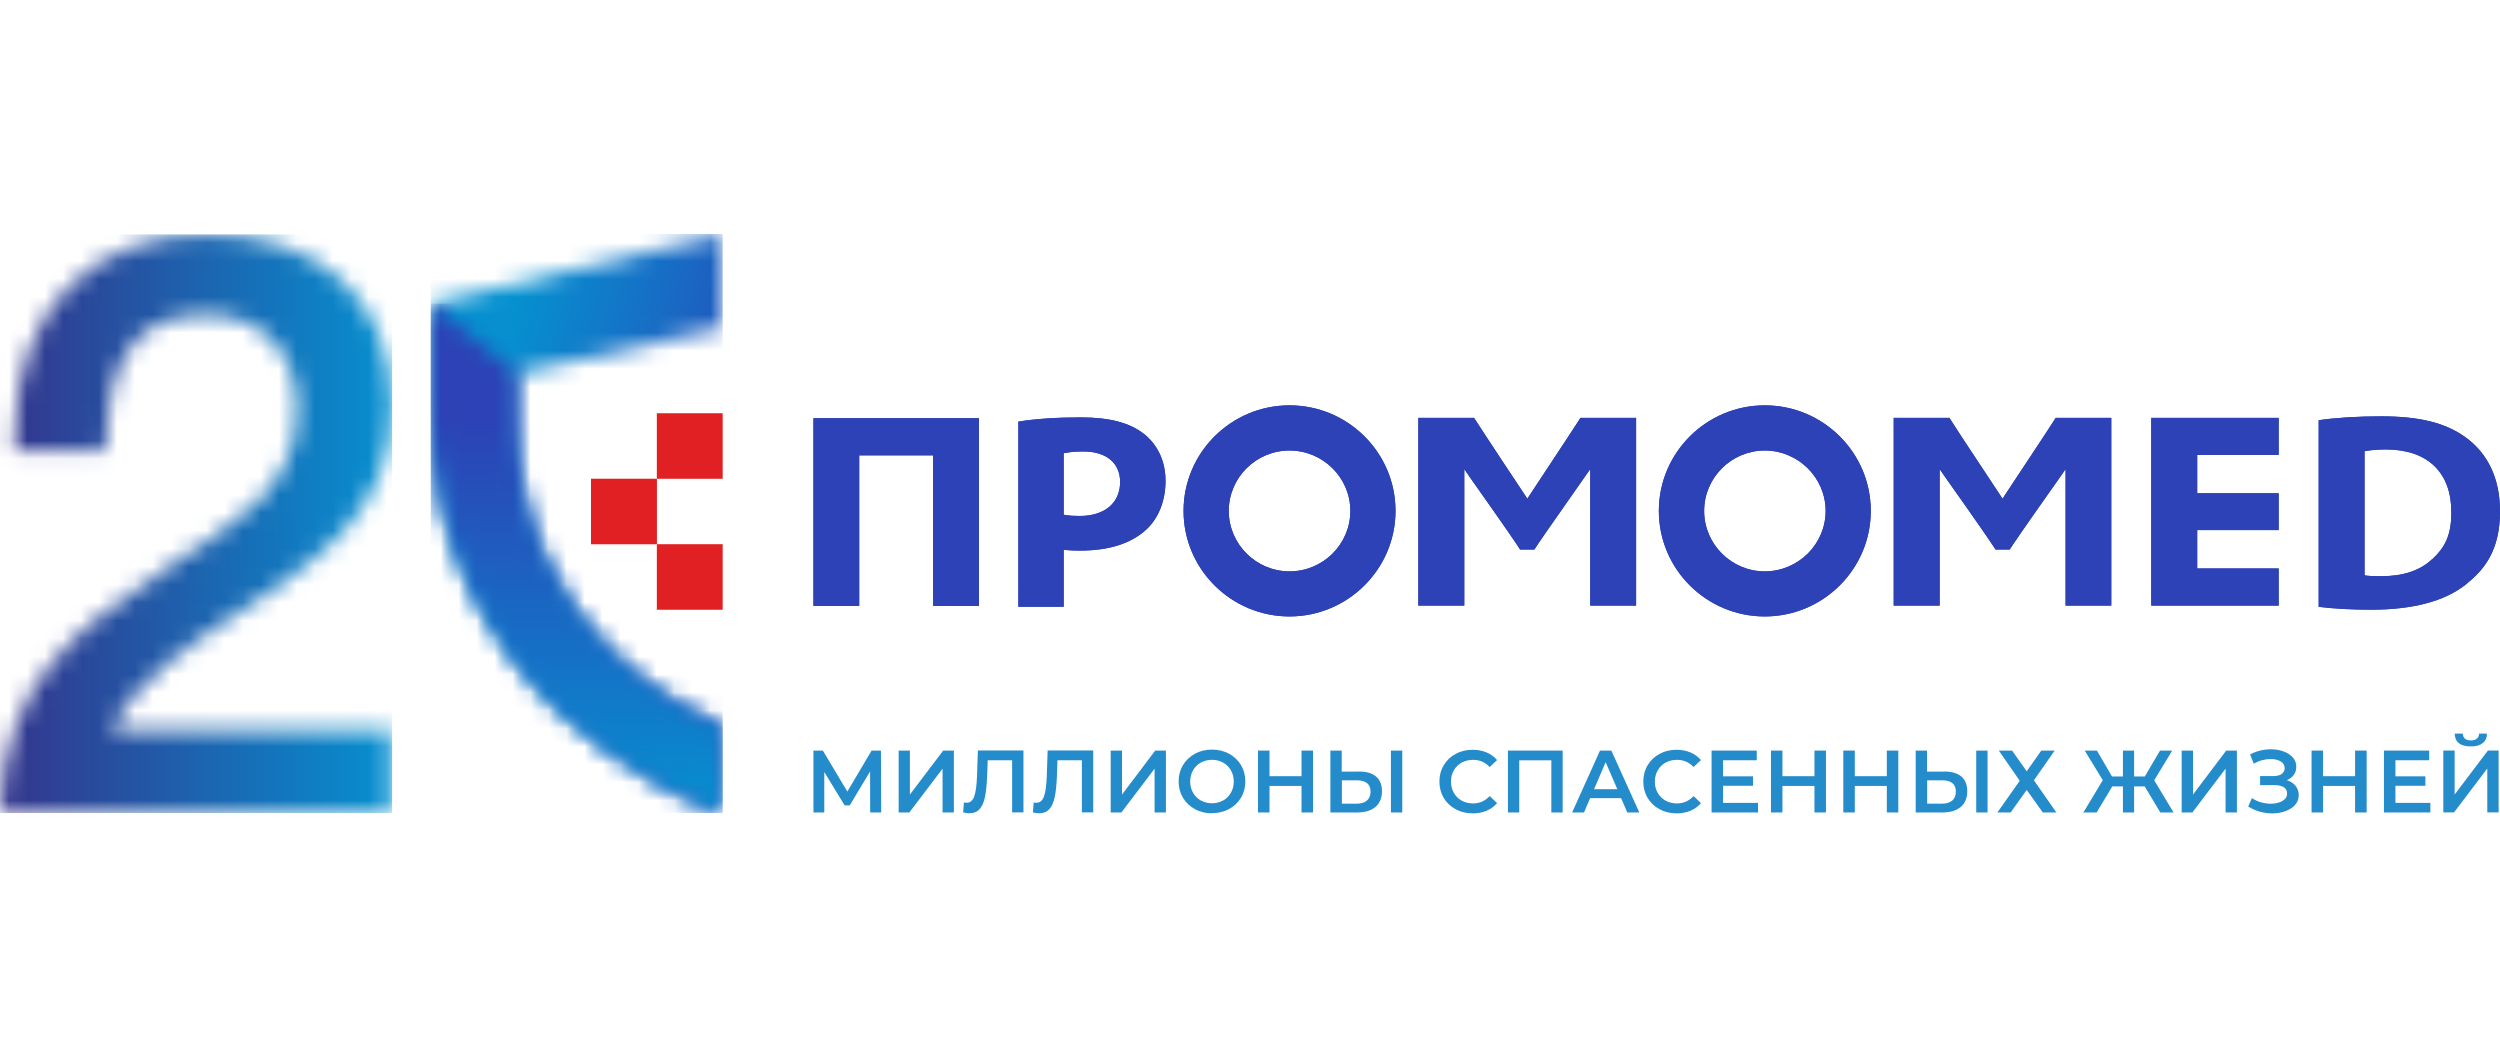 <?xml version="1.0" encoding="UTF-8"?> <svg xmlns="http://www.w3.org/2000/svg" width="139" height="59" viewBox="0 0 139 59" fill="none"><g clip-path="url(#clip0_37868_15207)"><mask id="mask0_37868_15207" style="mask-type:luminance" maskUnits="userSpaceOnUse" x="0" y="13" width="22" height="33"><path d="M0 45.21H21.757V40.615H6.234C7.327 37.975 10.742 35.698 13.059 34.2C17.518 31.243 21.796 28.599 21.796 22.594C21.796 16.589 17.703 13.033 11.513 13.033C4.961 13.033 0.82 17.404 0.82 24.229V25.048H5.873C5.966 21.317 6.693 17.492 11.381 17.492C14.566 17.492 16.522 19.541 16.522 22.863C16.522 27.278 12.698 29.278 9.513 31.419C4.098 35.063 0.229 37.931 0 45.21Z" fill="white"></path></mask><g mask="url(#mask0_37868_15207)"><path d="M21.801 13.033H0V45.21H21.801V13.033Z" fill="url(#paint0_linear_37868_15207)"></path></g><path d="M54.431 33.69V23.252H45.227V33.69H47.773V25.318H51.884V33.69H54.431Z" fill="#2C42B6"></path><path d="M60.036 28.688C59.701 28.688 59.472 28.671 59.287 28.644L59.141 28.618V25.198L59.282 25.177C59.45 25.141 59.758 25.102 60.234 25.102C61.512 25.102 62.278 25.741 62.278 26.798C62.278 27.965 61.419 28.688 60.036 28.688ZM63.591 24.119C62.82 23.507 61.684 23.207 60.102 23.207C58.709 23.207 57.542 23.291 56.621 23.441V33.733H59.141V30.569L59.331 30.587C59.52 30.605 59.763 30.613 60.049 30.613C61.666 30.613 62.908 30.217 63.759 29.419C64.428 28.785 64.803 27.829 64.803 26.732C64.803 25.635 64.358 24.718 63.591 24.115V24.119Z" fill="#2C42B6"></path><path d="M135.232 31.084C134.575 31.714 133.632 32.035 132.434 32.035C132.13 32.035 131.83 32.035 131.614 32.009L131.469 31.987V25.087L131.606 25.065C131.91 25.017 132.258 24.99 132.663 24.99C133.791 24.99 134.725 25.303 135.346 25.907C135.981 26.519 136.298 27.391 136.294 28.506C136.294 29.832 135.888 30.48 135.236 31.092L135.232 31.084ZM138.999 28.409C138.999 26.62 138.329 25.206 137.073 24.307C135.963 23.505 134.514 23.148 132.39 23.148C131.108 23.148 129.87 23.223 128.918 23.364V33.74C129.786 33.846 130.764 33.899 131.83 33.899C134.157 33.899 135.932 33.428 137.109 32.489C138.087 31.701 139.003 30.656 139.003 28.405L138.999 28.409Z" fill="#2C42B6"></path><path d="M126.694 25.296V23.234H119.609V33.672H126.694V31.606H122.165V29.473H126.694V27.424H122.165V25.296H126.694Z" fill="#2C42B6"></path><path d="M90.967 33.672V23.234H87.874C87.715 23.481 87.121 24.402 85.059 27.517L84.918 27.733L84.781 27.517C82.706 24.402 82.12 23.481 81.957 23.234H78.859V33.672H81.415V26.085L81.715 26.521C83.794 29.464 84.367 30.31 84.517 30.553H85.31C85.464 30.31 86.037 29.464 88.108 26.521L88.416 26.085V33.672H90.963H90.967Z" fill="#2C42B6"></path><path d="M71.695 31.768C69.841 31.768 68.32 30.256 68.32 28.406C68.32 26.555 69.836 25.049 71.695 25.049C73.555 25.049 75.079 26.555 75.079 28.406C75.079 30.256 73.564 31.768 71.695 31.768ZM71.695 22.537C68.453 22.537 65.805 25.168 65.805 28.406C65.805 31.644 68.453 34.275 71.695 34.275C74.938 34.275 77.591 31.64 77.591 28.406C77.591 25.172 74.951 22.537 71.695 22.537Z" fill="#2C42B6"></path><path d="M117.388 33.672V23.234H114.299C114.141 23.481 113.546 24.402 111.479 27.517L111.343 27.733L111.202 27.517C109.131 24.402 108.541 23.481 108.386 23.234H105.289V33.672H107.845V26.085L108.149 26.521C110.233 29.464 110.797 30.31 110.951 30.553H111.739C111.894 30.31 112.462 29.464 114.542 26.521L114.846 26.085V33.672H117.397H117.388Z" fill="#2C42B6"></path><path d="M98.121 31.768C96.266 31.768 94.751 30.256 94.751 28.406C94.751 26.555 96.271 25.049 98.121 25.049C99.972 25.049 101.505 26.555 101.505 28.406C101.505 30.256 99.981 31.768 98.121 31.768ZM98.121 22.537C94.879 22.537 92.231 25.168 92.231 28.406C92.231 31.644 94.874 34.275 98.121 34.275C101.368 34.275 104.016 31.64 104.016 28.406C104.016 25.172 101.373 22.537 98.121 22.537Z" fill="#2C42B6"></path><path d="M54.431 33.69V23.252H45.227V33.69H47.773V25.318H51.884V33.69H54.431Z" fill="#2C42B6"></path><path d="M60.036 28.688C59.701 28.688 59.472 28.671 59.287 28.644L59.141 28.618V25.198L59.282 25.177C59.45 25.141 59.758 25.102 60.234 25.102C61.512 25.102 62.278 25.741 62.278 26.798C62.278 27.965 61.419 28.688 60.036 28.688ZM63.591 24.119C62.82 23.507 61.684 23.207 60.102 23.207C58.709 23.207 57.542 23.291 56.621 23.441V33.733H59.141V30.569L59.331 30.587C59.52 30.605 59.763 30.613 60.049 30.613C61.666 30.613 62.908 30.217 63.759 29.419C64.428 28.785 64.803 27.829 64.803 26.732C64.803 25.635 64.358 24.718 63.591 24.115V24.119Z" fill="#2C42B6"></path><path d="M135.232 31.084C134.575 31.714 133.632 32.035 132.434 32.035C132.13 32.035 131.83 32.035 131.614 32.009L131.469 31.987V25.087L131.606 25.065C131.91 25.017 132.258 24.99 132.663 24.99C133.791 24.99 134.725 25.303 135.346 25.907C135.981 26.519 136.298 27.391 136.294 28.506C136.294 29.832 135.888 30.48 135.236 31.092L135.232 31.084ZM138.999 28.409C138.999 26.62 138.329 25.206 137.073 24.307C135.963 23.505 134.514 23.148 132.39 23.148C131.108 23.148 129.87 23.223 128.918 23.364V33.74C129.786 33.846 130.764 33.899 131.83 33.899C134.157 33.899 135.932 33.428 137.109 32.489C138.087 31.701 139.003 30.656 139.003 28.405L138.999 28.409Z" fill="#2C42B6"></path><path d="M126.694 25.296V23.234H119.609V33.672H126.694V31.606H122.165V29.473H126.694V27.424H122.165V25.296H126.694Z" fill="#2C42B6"></path><path d="M90.967 33.672V23.234H87.874C87.715 23.481 87.121 24.402 85.059 27.517L84.918 27.733L84.781 27.517C82.706 24.402 82.12 23.481 81.957 23.234H78.859V33.672H81.415V26.085L81.715 26.521C83.794 29.464 84.367 30.31 84.517 30.553H85.31C85.464 30.31 86.037 29.464 88.108 26.521L88.416 26.085V33.672H90.963H90.967Z" fill="#2C42B6"></path><path d="M71.695 31.768C69.841 31.768 68.32 30.256 68.32 28.406C68.32 26.555 69.836 25.049 71.695 25.049C73.555 25.049 75.079 26.555 75.079 28.406C75.079 30.256 73.564 31.768 71.695 31.768ZM71.695 22.537C68.453 22.537 65.805 25.168 65.805 28.406C65.805 31.644 68.453 34.275 71.695 34.275C74.938 34.275 77.591 31.64 77.591 28.406C77.591 25.172 74.951 22.537 71.695 22.537Z" fill="#2C42B6"></path><path d="M117.388 33.672V23.234H114.299C114.141 23.481 113.546 24.402 111.479 27.517L111.343 27.733L111.202 27.517C109.131 24.402 108.541 23.481 108.386 23.234H105.289V33.672H107.845V26.085L108.149 26.521C110.233 29.464 110.797 30.31 110.951 30.553H111.739C111.894 30.31 112.462 29.464 114.542 26.521L114.846 26.085V33.672H117.397H117.388Z" fill="#2C42B6"></path><path d="M98.121 31.768C96.266 31.768 94.751 30.256 94.751 28.406C94.751 26.555 96.271 25.049 98.121 25.049C99.972 25.049 101.505 26.555 101.505 28.406C101.505 30.256 99.981 31.768 98.121 31.768ZM98.121 22.537C94.879 22.537 92.231 25.168 92.231 28.406C92.231 31.644 94.874 34.275 98.121 34.275C101.368 34.275 104.016 31.64 104.016 28.406C104.016 25.172 101.373 22.537 98.121 22.537Z" fill="#2C42B6"></path><mask id="mask1_37868_15207" style="mask-type:luminance" maskUnits="userSpaceOnUse" x="23" y="12" width="18" height="34"><path d="M40.181 45.21V40.333L39.657 40.117C39.352 39.998 36.616 38.848 33.951 36.196C32.417 34.675 31.206 32.953 30.338 31.063C29.263 28.727 28.716 26.123 28.716 23.326V20.788L40.181 18.219V12.998L23.949 16.884V22.718C23.949 26.375 24.703 29.789 26.188 32.865C27.386 35.354 29.06 37.627 31.162 39.628C34.814 43.082 38.608 44.602 39.031 44.765L40.185 45.215L40.181 45.21Z" fill="white"></path></mask><g mask="url(#mask1_37868_15207)"><path d="M40.181 12.998H23.949V45.21H40.181V12.998Z" fill="url(#paint1_linear_37868_15207)"></path></g><mask id="mask2_37868_15207" style="mask-type:luminance" maskUnits="userSpaceOnUse" x="23" y="16" width="18" height="30"><path d="M40.181 45.211V40.334L39.657 40.118C39.352 39.999 36.616 38.849 33.951 36.197C32.417 34.677 31.206 32.954 30.338 31.064C29.263 28.729 28.716 26.125 28.716 23.327V20.789L23.949 16.881V22.714C23.949 26.371 24.703 29.786 26.188 32.861C27.386 35.351 29.06 37.624 31.162 39.625C34.814 43.079 38.608 44.599 39.031 44.762L40.185 45.211H40.181Z" fill="white"></path></mask><g mask="url(#mask2_37868_15207)"><path d="M40.181 16.885H23.949V45.211H40.181V16.885Z" fill="url(#paint2_linear_37868_15207)"></path></g><path d="M40.181 30.258H36.52V33.902H40.181V30.258Z" fill="#E02022"></path><path d="M40.181 22.977H36.52V26.62H40.181V22.977Z" fill="#E02022"></path><path d="M36.525 26.617H32.859V30.261H36.525V26.617Z" fill="#E02022"></path><path d="M48.381 45.173L48.377 42.891L47.245 44.781H46.962L45.83 42.922V45.173H45.227V41.732H45.751L47.112 44.01L48.461 41.732H48.98L48.994 45.173H48.381Z" fill="#258CCC"></path><path d="M49.965 41.732H50.59V44.178L52.441 41.732H53.036V45.173H52.406V42.737L50.56 45.173H49.965V41.732Z" fill="#258CCC"></path><path d="M56.904 41.729V45.17H56.274V42.271H54.917L54.886 43.13C54.868 43.61 54.828 44.002 54.767 44.302C54.705 44.602 54.604 44.831 54.467 44.985C54.331 45.139 54.141 45.219 53.899 45.219C53.815 45.219 53.696 45.201 53.551 45.17L53.595 44.615C53.639 44.628 53.687 44.633 53.74 44.633C53.938 44.633 54.084 44.514 54.168 44.276C54.251 44.038 54.304 43.663 54.322 43.152L54.37 41.725H56.904V41.729Z" fill="#258CCC"></path><path d="M60.783 41.729V45.17H60.153V42.271H58.795L58.765 43.13C58.747 43.61 58.707 44.002 58.646 44.302C58.584 44.602 58.483 44.831 58.346 44.985C58.209 45.139 58.02 45.219 57.778 45.219C57.694 45.219 57.575 45.201 57.43 45.17L57.474 44.615C57.518 44.628 57.566 44.633 57.619 44.633C57.817 44.633 57.963 44.514 58.047 44.276C58.13 44.038 58.183 43.663 58.201 43.152L58.249 41.725H60.783V41.729Z" fill="#258CCC"></path><path d="M61.754 41.732H62.384V44.178L64.23 41.732H64.825V45.173H64.195V42.737L62.349 45.173H61.754V41.732Z" fill="#258CCC"></path><path d="M67.386 44.661C67.615 44.661 67.822 44.608 68.007 44.506C68.192 44.405 68.334 44.26 68.439 44.075C68.545 43.889 68.598 43.682 68.598 43.453C68.598 43.224 68.545 43.017 68.439 42.832C68.334 42.647 68.188 42.502 68.007 42.4C67.822 42.299 67.615 42.246 67.386 42.246C67.157 42.246 66.95 42.299 66.765 42.4C66.58 42.502 66.439 42.647 66.333 42.832C66.227 43.017 66.174 43.224 66.174 43.453C66.174 43.682 66.227 43.889 66.333 44.075C66.439 44.26 66.584 44.405 66.765 44.506C66.95 44.608 67.157 44.661 67.386 44.661ZM67.386 45.22C67.034 45.22 66.721 45.145 66.439 44.991C66.157 44.837 65.937 44.625 65.774 44.357C65.615 44.088 65.531 43.784 65.531 43.449C65.531 43.114 65.611 42.81 65.774 42.541C65.932 42.273 66.157 42.061 66.439 41.907C66.721 41.753 67.038 41.678 67.386 41.678C67.734 41.678 68.052 41.753 68.334 41.907C68.615 42.061 68.836 42.268 68.999 42.537C69.157 42.806 69.241 43.11 69.241 43.444C69.241 43.779 69.162 44.083 68.999 44.352C68.84 44.621 68.615 44.832 68.334 44.982C68.052 45.136 67.734 45.211 67.386 45.211V45.22Z" fill="#258CCC"></path><path d="M73.003 41.732V45.173H72.364V43.697H70.584V45.173H69.945V41.732H70.584V43.156H72.364V41.732H73.003Z" fill="#258CCC"></path><path d="M77.335 41.732H77.965V45.173H77.335V41.732ZM75.423 44.684C75.674 44.684 75.863 44.627 76 44.513C76.136 44.398 76.203 44.231 76.203 44.01C76.203 43.596 75.943 43.385 75.427 43.385H74.608V44.684H75.427H75.423ZM75.555 42.896C75.969 42.896 76.286 42.988 76.507 43.173C76.727 43.358 76.837 43.631 76.837 43.997C76.837 44.363 76.714 44.667 76.471 44.87C76.229 45.072 75.89 45.173 75.449 45.173H73.969V41.732H74.599V42.9H75.555V42.896Z" fill="#258CCC"></path><path d="M81.873 45.221C81.525 45.221 81.212 45.146 80.93 44.992C80.648 44.838 80.432 44.631 80.269 44.362C80.111 44.093 80.031 43.789 80.031 43.454C80.031 43.119 80.111 42.815 80.274 42.547C80.432 42.278 80.653 42.066 80.934 41.917C81.216 41.762 81.529 41.688 81.877 41.688C82.159 41.688 82.415 41.736 82.648 41.833C82.882 41.93 83.076 42.075 83.239 42.26L82.825 42.648C82.573 42.379 82.269 42.247 81.904 42.247C81.666 42.247 81.454 42.3 81.269 42.401C81.084 42.503 80.934 42.648 80.833 42.833C80.727 43.018 80.674 43.225 80.674 43.459C80.674 43.692 80.727 43.899 80.833 44.084C80.939 44.269 81.084 44.41 81.269 44.516C81.454 44.617 81.666 44.67 81.904 44.67C82.269 44.67 82.573 44.534 82.825 44.261L83.239 44.653C83.08 44.838 82.882 44.983 82.648 45.08C82.415 45.177 82.155 45.225 81.873 45.225" fill="#258CCC"></path><path d="M86.884 41.732V45.173H86.254V42.274H84.47V45.173H83.84V41.732H86.884Z" fill="#258CCC"></path><path d="M89.922 43.878L89.274 42.376L88.631 43.878H89.926H89.922ZM90.133 44.376H88.41L88.071 45.173H87.41L88.961 41.732H89.591L91.146 45.173H90.477L90.133 44.376Z" fill="#258CCC"></path><path d="M93.209 45.221C92.861 45.221 92.548 45.146 92.266 44.992C91.984 44.838 91.768 44.631 91.605 44.362C91.447 44.093 91.367 43.789 91.367 43.454C91.367 43.119 91.447 42.815 91.609 42.547C91.768 42.278 91.988 42.066 92.27 41.917C92.552 41.762 92.865 41.688 93.213 41.688C93.495 41.688 93.751 41.736 93.984 41.833C94.218 41.93 94.412 42.075 94.575 42.26L94.161 42.648C93.909 42.379 93.605 42.247 93.24 42.247C93.002 42.247 92.79 42.3 92.605 42.401C92.42 42.503 92.27 42.648 92.169 42.833C92.063 43.018 92.01 43.225 92.01 43.459C92.01 43.692 92.063 43.899 92.169 44.084C92.275 44.269 92.42 44.41 92.605 44.516C92.79 44.617 93.002 44.67 93.24 44.67C93.605 44.67 93.909 44.534 94.161 44.261L94.575 44.653C94.416 44.838 94.218 44.983 93.984 45.08C93.751 45.177 93.491 45.225 93.209 45.225" fill="#258CCC"></path><path d="M97.746 44.64V45.173H95.164V41.732H97.675V42.27H95.803V43.164H97.468V43.689H95.803V44.64H97.746Z" fill="#258CCC"></path><path d="M101.523 41.732V45.173H100.884V43.697H99.104V45.173H98.465V41.732H99.104V43.156H100.884V41.732H101.523Z" fill="#258CCC"></path><path d="M105.546 41.732V45.173H104.907V43.697H103.127V45.173H102.488V41.732H103.127V43.156H104.907V41.732H105.546Z" fill="#258CCC"></path><path d="M109.878 41.732H110.508V45.173H109.878V41.732ZM107.966 44.684C108.217 44.684 108.406 44.627 108.543 44.513C108.675 44.398 108.746 44.231 108.746 44.01C108.746 43.596 108.486 43.385 107.97 43.385H107.151V44.684H107.97H107.966ZM108.098 42.896C108.512 42.896 108.829 42.988 109.05 43.173C109.27 43.358 109.38 43.631 109.38 43.997C109.38 44.363 109.257 44.667 109.014 44.87C108.772 45.072 108.433 45.173 107.992 45.173H106.512V41.732H107.142V42.9H108.098V42.896Z" fill="#258CCC"></path><path d="M111.87 41.732L112.685 42.882L113.496 41.732H114.24L113.086 43.385L114.333 45.173H113.579L112.685 43.922L111.79 45.173H111.055L112.297 43.411L111.134 41.732H111.87Z" fill="#258CCC"></path><path d="M119.246 43.724H118.656V45.173H118.035V43.724H117.444L116.572 45.173H115.836L116.915 43.38L115.911 41.732H116.589L117.427 43.173H118.035V41.732H118.656V43.173H119.251L120.097 41.732H120.775L119.775 43.385L120.85 45.173H120.114L119.246 43.724Z" fill="#258CCC"></path><path d="M121.301 41.732H121.931V44.178L123.777 41.732H124.372V45.173H123.742V42.737L121.896 45.173H121.301V41.732Z" fill="#258CCC"></path><path d="M127.15 43.379C127.357 43.445 127.52 43.55 127.635 43.696C127.749 43.841 127.811 44.013 127.811 44.211C127.811 44.418 127.745 44.599 127.608 44.749C127.476 44.903 127.296 45.017 127.071 45.101C126.846 45.185 126.599 45.225 126.335 45.225C126.106 45.225 125.877 45.194 125.643 45.128C125.414 45.062 125.198 44.969 125 44.841L125.207 44.374C125.357 44.476 125.524 44.555 125.709 44.608C125.894 44.661 126.075 44.687 126.256 44.687C126.516 44.687 126.732 44.634 126.903 44.533C127.075 44.431 127.163 44.291 127.163 44.114C127.163 43.965 127.102 43.85 126.978 43.771C126.855 43.691 126.683 43.652 126.463 43.652H125.661V43.149H126.414C126.604 43.149 126.754 43.11 126.864 43.03C126.974 42.951 127.027 42.845 127.027 42.709C127.027 42.55 126.952 42.422 126.806 42.334C126.661 42.246 126.476 42.202 126.247 42.202C126.093 42.202 125.934 42.224 125.771 42.268C125.608 42.312 125.454 42.378 125.308 42.462L125.106 41.947C125.282 41.85 125.471 41.779 125.67 41.731C125.868 41.682 126.066 41.66 126.26 41.66C126.516 41.66 126.749 41.7 126.965 41.779C127.181 41.858 127.353 41.969 127.481 42.114C127.608 42.259 127.674 42.431 127.674 42.63C127.674 42.801 127.63 42.951 127.538 43.079C127.445 43.207 127.322 43.304 127.159 43.374" fill="#258CCC"></path><path d="M131.586 41.732V45.173H130.942V43.697H129.162V45.173H128.523V41.732H129.162V43.156H130.942V41.732H131.586Z" fill="#258CCC"></path><path d="M135.129 44.64V45.173H132.547V41.732H135.063V42.27H133.186V43.164H134.851V43.689H133.186V44.64H135.129Z" fill="#258CCC"></path><path d="M137.377 41.501C137.081 41.501 136.861 41.439 136.711 41.32C136.561 41.197 136.487 41.021 136.482 40.787H136.932C136.932 40.91 136.976 41.003 137.05 41.069C137.125 41.135 137.236 41.166 137.381 41.166C137.526 41.166 137.632 41.135 137.711 41.069C137.791 41.003 137.835 40.91 137.835 40.787H138.275C138.275 41.016 138.196 41.193 138.042 41.316C137.888 41.439 137.667 41.501 137.377 41.501ZM135.848 41.73H136.478V44.175L138.328 41.73H138.923V45.171H138.293V42.73L136.442 45.171H135.848V41.73Z" fill="#258CCC"></path></g><defs><linearGradient id="paint0_linear_37868_15207" x1="0" y1="29.124" x2="21.801" y2="29.124" gradientUnits="userSpaceOnUse"><stop stop-color="#34358C"></stop><stop offset="1" stop-color="#0690D0"></stop></linearGradient><linearGradient id="paint1_linear_37868_15207" x1="21.429" y1="26.269" x2="43.688" y2="32.208" gradientUnits="userSpaceOnUse"><stop stop-color="#0690D0"></stop><stop offset="0.2" stop-color="#0690D0"></stop><stop offset="0.94" stop-color="#2C42B6"></stop><stop offset="1" stop-color="#2C42B6"></stop></linearGradient><linearGradient id="paint2_linear_37868_15207" x1="32.065" y1="45.211" x2="32.065" y2="16.885" gradientUnits="userSpaceOnUse"><stop stop-color="#0690D0"></stop><stop offset="0.77" stop-color="#2C42B6"></stop><stop offset="1" stop-color="#2C42B6"></stop></linearGradient><clipPath id="clip0_37868_15207"><rect width="139" height="32.221" fill="white" transform="translate(0 13)"></rect></clipPath></defs></svg> 